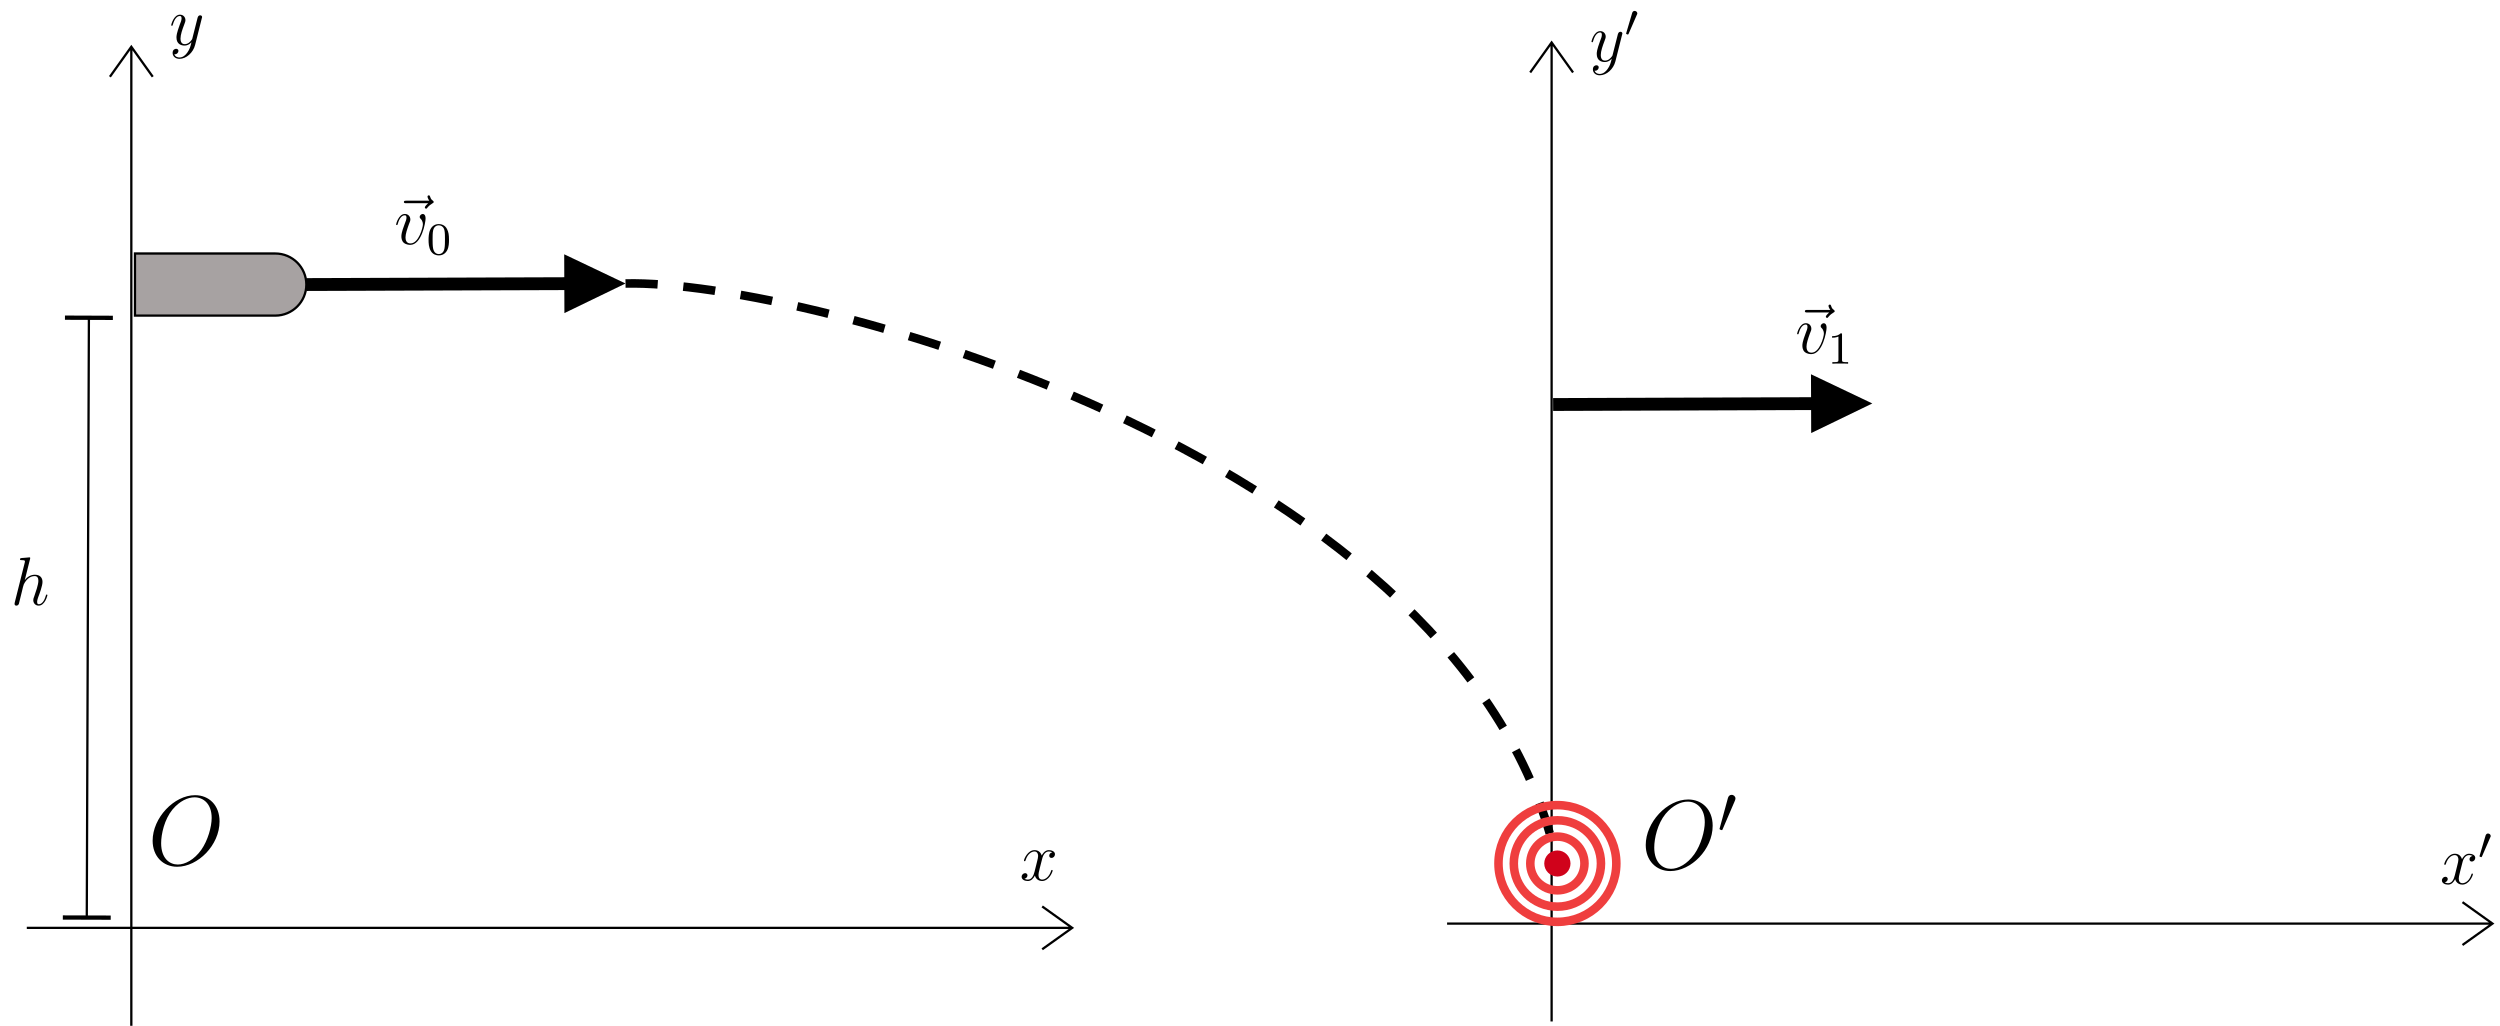 <?xml version="1.0" encoding="UTF-8"?>
<svg xmlns="http://www.w3.org/2000/svg" xmlns:xlink="http://www.w3.org/1999/xlink" width="436pt" height="179pt" viewBox="0 0 436 179" version="1.1">
<defs>
<g>
<symbol overflow="visible" id="glyph0-0">
<path style="stroke:none;" d=""/>
</symbol>
<symbol overflow="visible" id="glyph0-1">
<path style="stroke:none;" d="M 12.5 -7.547 C 12.5 -10.391 10.641 -12.125 8.234 -12.125 C 4.547 -12.125 0.828 -8.156 0.828 -4.188 C 0.828 -1.484 2.625 0.359 5.109 0.359 C 8.734 0.359 12.5 -3.406 12.5 -7.547 Z M 5.219 -0.031 C 3.812 -0.031 2.312 -1.062 2.312 -3.75 C 2.312 -5.328 2.875 -7.891 4.281 -9.609 C 5.547 -11.125 6.984 -11.75 8.141 -11.75 C 9.656 -11.75 11.125 -10.641 11.125 -8.156 C 11.125 -6.625 10.469 -4.234 9.312 -2.594 C 8.062 -0.844 6.484 -0.031 5.219 -0.031 Z M 5.219 -0.031 "/>
</symbol>
<symbol overflow="visible" id="glyph1-0">
<path style="stroke:none;" d=""/>
</symbol>
<symbol overflow="visible" id="glyph1-1">
<path style="stroke:none;" d="M 5.672 -4.875 C 5.281 -4.812 5.141 -4.516 5.141 -4.297 C 5.141 -4 5.359 -3.906 5.531 -3.906 C 5.891 -3.906 6.141 -4.219 6.141 -4.547 C 6.141 -5.047 5.562 -5.266 5.062 -5.266 C 4.344 -5.266 3.938 -4.547 3.828 -4.328 C 3.547 -5.219 2.812 -5.266 2.594 -5.266 C 1.375 -5.266 0.734 -3.703 0.734 -3.438 C 0.734 -3.391 0.781 -3.328 0.859 -3.328 C 0.953 -3.328 0.984 -3.406 1 -3.453 C 1.406 -4.781 2.219 -5.031 2.562 -5.031 C 3.094 -5.031 3.203 -4.531 3.203 -4.25 C 3.203 -3.984 3.125 -3.703 2.984 -3.125 L 2.578 -1.5 C 2.406 -0.781 2.062 -0.125 1.422 -0.125 C 1.359 -0.125 1.062 -0.125 0.812 -0.281 C 1.25 -0.359 1.344 -0.719 1.344 -0.859 C 1.344 -1.094 1.156 -1.25 0.938 -1.25 C 0.641 -1.25 0.328 -0.984 0.328 -0.609 C 0.328 -0.109 0.891 0.125 1.406 0.125 C 1.984 0.125 2.391 -0.328 2.641 -0.828 C 2.828 -0.125 3.438 0.125 3.875 0.125 C 5.094 0.125 5.734 -1.453 5.734 -1.703 C 5.734 -1.766 5.688 -1.812 5.625 -1.812 C 5.516 -1.812 5.5 -1.75 5.469 -1.656 C 5.141 -0.609 4.453 -0.125 3.906 -0.125 C 3.484 -0.125 3.266 -0.438 3.266 -0.922 C 3.266 -1.188 3.312 -1.375 3.5 -2.156 L 3.922 -3.797 C 4.094 -4.5 4.5 -5.031 5.062 -5.031 C 5.078 -5.031 5.422 -5.031 5.672 -4.875 Z M 5.672 -4.875 "/>
</symbol>
<symbol overflow="visible" id="glyph1-2">
<path style="stroke:none;" d="M 3.141 1.344 C 2.828 1.797 2.359 2.203 1.766 2.203 C 1.625 2.203 1.047 2.172 0.875 1.625 C 0.906 1.641 0.969 1.641 0.984 1.641 C 1.344 1.641 1.594 1.328 1.594 1.047 C 1.594 0.781 1.359 0.688 1.188 0.688 C 0.984 0.688 0.578 0.828 0.578 1.406 C 0.578 2.016 1.094 2.438 1.766 2.438 C 2.969 2.438 4.172 1.344 4.5 0.016 L 5.672 -4.656 C 5.688 -4.703 5.719 -4.781 5.719 -4.859 C 5.719 -5.031 5.562 -5.156 5.391 -5.156 C 5.281 -5.156 5.031 -5.109 4.938 -4.75 L 4.047 -1.234 C 4 -1.016 4 -0.984 3.891 -0.859 C 3.656 -0.531 3.266 -0.125 2.688 -0.125 C 2.016 -0.125 1.953 -0.781 1.953 -1.094 C 1.953 -1.781 2.281 -2.703 2.609 -3.562 C 2.734 -3.906 2.812 -4.078 2.812 -4.312 C 2.812 -4.812 2.453 -5.266 1.859 -5.266 C 0.766 -5.266 0.328 -3.531 0.328 -3.438 C 0.328 -3.391 0.375 -3.328 0.453 -3.328 C 0.562 -3.328 0.578 -3.375 0.625 -3.547 C 0.906 -4.547 1.359 -5.031 1.828 -5.031 C 1.938 -5.031 2.141 -5.031 2.141 -4.641 C 2.141 -4.328 2.016 -3.984 1.828 -3.531 C 1.25 -1.953 1.25 -1.562 1.25 -1.281 C 1.25 -0.141 2.062 0.125 2.656 0.125 C 3 0.125 3.438 0.016 3.844 -0.438 L 3.859 -0.422 C 3.688 0.281 3.562 0.75 3.141 1.344 Z M 3.141 1.344 "/>
</symbol>
<symbol overflow="visible" id="glyph1-3">
<path style="stroke:none;" d="M 6.391 -7.141 C 6.25 -7 5.812 -6.594 5.812 -6.422 C 5.812 -6.297 5.922 -6.188 6.031 -6.188 C 6.141 -6.188 6.188 -6.266 6.281 -6.391 C 6.562 -6.734 6.891 -6.969 7.156 -7.125 C 7.281 -7.203 7.359 -7.234 7.359 -7.359 C 7.359 -7.469 7.266 -7.531 7.203 -7.594 C 6.859 -7.812 6.781 -8.141 6.734 -8.281 C 6.703 -8.375 6.672 -8.516 6.5 -8.516 C 6.438 -8.516 6.281 -8.469 6.281 -8.297 C 6.281 -8.188 6.359 -7.906 6.594 -7.578 L 2.562 -7.578 C 2.359 -7.578 2.156 -7.578 2.156 -7.344 C 2.156 -7.141 2.375 -7.141 2.562 -7.141 Z M 6.391 -7.141 "/>
</symbol>
<symbol overflow="visible" id="glyph1-4">
<path style="stroke:none;" d="M 5.469 -4.469 C 5.469 -5.219 5.078 -5.266 4.984 -5.266 C 4.703 -5.266 4.438 -4.984 4.438 -4.75 C 4.438 -4.609 4.516 -4.516 4.562 -4.469 C 4.688 -4.359 5 -4.047 5 -3.422 C 5 -2.922 4.281 -0.125 2.844 -0.125 C 2.109 -0.125 1.969 -0.734 1.969 -1.172 C 1.969 -1.766 2.25 -2.609 2.562 -3.469 C 2.766 -3.953 2.812 -4.078 2.812 -4.312 C 2.812 -4.812 2.453 -5.266 1.859 -5.266 C 0.766 -5.266 0.328 -3.531 0.328 -3.438 C 0.328 -3.391 0.375 -3.328 0.453 -3.328 C 0.562 -3.328 0.578 -3.375 0.625 -3.547 C 0.906 -4.578 1.375 -5.031 1.828 -5.031 C 1.938 -5.031 2.141 -5.031 2.141 -4.641 C 2.141 -4.328 2.016 -3.984 1.828 -3.531 C 1.25 -2 1.25 -1.625 1.25 -1.344 C 1.25 -1.078 1.297 -0.578 1.656 -0.25 C 2.094 0.125 2.688 0.125 2.797 0.125 C 4.781 0.125 5.469 -3.797 5.469 -4.469 Z M 5.469 -4.469 "/>
</symbol>
<symbol overflow="visible" id="glyph1-5">
<path style="stroke:none;" d="M 3.359 -8 C 3.375 -8.047 3.391 -8.109 3.391 -8.172 C 3.391 -8.297 3.281 -8.297 3.25 -8.297 C 3.234 -8.297 2.656 -8.25 2.594 -8.234 C 2.391 -8.219 2.219 -8.203 2 -8.188 C 1.703 -8.156 1.609 -8.156 1.609 -7.938 C 1.609 -7.812 1.703 -7.812 1.875 -7.812 C 2.469 -7.812 2.469 -7.703 2.469 -7.594 C 2.469 -7.516 2.453 -7.422 2.438 -7.391 L 0.703 -0.469 C 0.656 -0.281 0.656 -0.266 0.656 -0.188 C 0.656 0.078 0.859 0.125 0.984 0.125 C 1.188 0.125 1.344 -0.031 1.406 -0.172 L 1.938 -2.328 C 2 -2.594 2.062 -2.844 2.125 -3.109 C 2.266 -3.609 2.266 -3.625 2.484 -3.969 C 2.719 -4.312 3.25 -5.031 4.172 -5.031 C 4.656 -5.031 4.812 -4.672 4.812 -4.203 C 4.812 -3.531 4.344 -2.219 4.094 -1.5 C 3.984 -1.219 3.922 -1.062 3.922 -0.844 C 3.922 -0.312 4.297 0.125 4.859 0.125 C 5.969 0.125 6.391 -1.641 6.391 -1.703 C 6.391 -1.766 6.344 -1.812 6.281 -1.812 C 6.172 -1.812 6.156 -1.781 6.094 -1.578 C 5.828 -0.625 5.375 -0.125 4.906 -0.125 C 4.781 -0.125 4.594 -0.125 4.594 -0.516 C 4.594 -0.828 4.734 -1.203 4.781 -1.344 C 5 -1.906 5.531 -3.328 5.531 -4.016 C 5.531 -4.734 5.109 -5.266 4.203 -5.266 C 3.531 -5.266 2.922 -4.953 2.438 -4.328 Z M 3.359 -8 "/>
</symbol>
<symbol overflow="visible" id="glyph2-0">
<path style="stroke:none;" d=""/>
</symbol>
<symbol overflow="visible" id="glyph2-1">
<path style="stroke:none;" d="M 3.891 -2.547 C 3.891 -3.391 3.812 -3.906 3.547 -4.422 C 3.203 -5.125 2.547 -5.297 2.109 -5.297 C 1.109 -5.297 0.734 -4.547 0.625 -4.328 C 0.344 -3.75 0.328 -2.953 0.328 -2.547 C 0.328 -2.016 0.344 -1.219 0.734 -0.578 C 1.094 0.016 1.688 0.172 2.109 0.172 C 2.5 0.172 3.172 0.047 3.578 -0.734 C 3.875 -1.312 3.891 -2.031 3.891 -2.547 Z M 2.109 -0.062 C 1.844 -0.062 1.297 -0.188 1.125 -1.016 C 1.031 -1.469 1.031 -2.219 1.031 -2.641 C 1.031 -3.188 1.031 -3.75 1.125 -4.188 C 1.297 -5 1.906 -5.078 2.109 -5.078 C 2.375 -5.078 2.938 -4.938 3.094 -4.219 C 3.188 -3.781 3.188 -3.172 3.188 -2.641 C 3.188 -2.172 3.188 -1.453 3.094 -1 C 2.922 -0.172 2.375 -0.062 2.109 -0.062 Z M 2.109 -0.062 "/>
</symbol>
<symbol overflow="visible" id="glyph2-2">
<path style="stroke:none;" d="M 2.5 -5.078 C 2.5 -5.297 2.484 -5.297 2.266 -5.297 C 1.938 -4.984 1.516 -4.797 0.766 -4.797 L 0.766 -4.531 C 0.984 -4.531 1.406 -4.531 1.875 -4.734 L 1.875 -0.656 C 1.875 -0.359 1.844 -0.266 1.094 -0.266 L 0.812 -0.266 L 0.812 0 C 1.141 -0.031 1.828 -0.031 2.188 -0.031 C 2.547 -0.031 3.234 -0.031 3.562 0 L 3.562 -0.266 L 3.281 -0.266 C 2.531 -0.266 2.5 -0.359 2.5 -0.656 Z M 2.5 -5.078 "/>
</symbol>
<symbol overflow="visible" id="glyph3-0">
<path style="stroke:none;" d=""/>
</symbol>
<symbol overflow="visible" id="glyph3-1">
<path style="stroke:none;" d="M 3.031 -5.672 C 3.078 -5.828 3.125 -5.922 3.125 -6.047 C 3.125 -6.391 2.828 -6.688 2.453 -6.688 C 2.109 -6.688 1.906 -6.453 1.812 -6.141 L 0.391 -0.922 C 0.391 -0.891 0.344 -0.766 0.344 -0.75 C 0.344 -0.625 0.656 -0.531 0.75 -0.531 C 0.828 -0.531 0.844 -0.578 0.906 -0.734 Z M 3.031 -5.672 "/>
</symbol>
<symbol overflow="visible" id="glyph4-0">
<path style="stroke:none;" d=""/>
</symbol>
<symbol overflow="visible" id="glyph4-1">
<path style="stroke:none;" d="M 2.109 -3.781 C 2.156 -3.875 2.188 -3.938 2.188 -4.016 C 2.188 -4.281 1.938 -4.453 1.719 -4.453 C 1.406 -4.453 1.312 -4.172 1.281 -4.062 L 0.266 -0.625 C 0.234 -0.531 0.234 -0.516 0.234 -0.5 C 0.234 -0.438 0.281 -0.422 0.359 -0.391 C 0.516 -0.328 0.531 -0.328 0.547 -0.328 C 0.562 -0.328 0.609 -0.328 0.672 -0.469 Z M 2.109 -3.781 "/>
</symbol>
</g>
</defs>
<g id="surface1">
<path style="fill:none;stroke-width:1.494;stroke-linecap:butt;stroke-linejoin:miter;stroke:rgb(0%,0%,0%);stroke-opacity:1;stroke-dasharray:5.609,4.483;stroke-miterlimit:10;" d="M 160.964 -66.443 C 192.534 -65.693 308.35 -97.076 323.479 -167.592 " transform="matrix(1,0,0,-1,-51.87,-17.002)"/>
<path style="fill:none;stroke-width:0.399;stroke-linecap:butt;stroke-linejoin:miter;stroke:rgb(0%,0%,0%);stroke-opacity:1;stroke-miterlimit:10;" d="M 56.542 -178.822 L 238.858 -178.822 M 74.772 -25.158 L 74.772 -195.897 M 233.628 -175.084 L 238.858 -178.822 L 233.628 -182.557 M 71.038 -30.389 L 74.772 -25.158 L 78.511 -30.389 " transform="matrix(1,0,0,-1,-51.87,-17.002)"/>
<path style="fill-rule:nonzero;fill:rgb(65.489%,63.527%,63.527%);fill-opacity:1;stroke-width:0.399;stroke-linecap:butt;stroke-linejoin:miter;stroke:rgb(0%,0%,0%);stroke-opacity:1;stroke-miterlimit:10;" d="M 99.878 -61.213 C 102.87 -61.213 105.296 -63.631 105.296 -66.627 C 105.296 -69.619 102.87 -72.045 99.878 -72.045 L 75.409 -72.045 L 75.409 -61.213 Z M 99.878 -61.213 " transform="matrix(1,0,0,-1,-51.87,-17.002)"/>
<path style="fill:none;stroke-width:2.242;stroke-linecap:butt;stroke-linejoin:miter;stroke:rgb(0%,0%,0%);stroke-opacity:1;stroke-miterlimit:10;" d="M 105.296 -66.627 L 157.225 -66.447 " transform="matrix(1,0,0,-1,-51.87,-17.002)"/>
<path style=" stroke:none;fill-rule:nonzero;fill:rgb(0%,0%,0%);fill-opacity:1;" d="M 98.434 54.602 L 109.094 49.441 L 98.398 44.348 Z M 98.434 54.602 "/>
<path style="fill:none;stroke-width:0.399;stroke-linecap:butt;stroke-linejoin:miter;stroke:rgb(0%,0%,0%);stroke-opacity:1;stroke-miterlimit:10;" d="M 67.374 -72.42 L 67.003 -177.029 " transform="matrix(1,0,0,-1,-51.87,-17.002)"/>
<path style="fill:none;stroke-width:0.747;stroke-linecap:butt;stroke-linejoin:miter;stroke:rgb(0%,0%,0%);stroke-opacity:1;stroke-miterlimit:10;" d="M 71.179 -177.041 L 62.827 -177.014 " transform="matrix(1,0,0,-1,-51.87,-17.002)"/>
<path style="fill:none;stroke-width:0.747;stroke-linecap:butt;stroke-linejoin:miter;stroke:rgb(0%,0%,0%);stroke-opacity:1;stroke-miterlimit:10;" d="M 71.554 -72.436 L 63.198 -72.404 " transform="matrix(1,0,0,-1,-51.87,-17.002)"/>
<path style="fill:none;stroke-width:0.399;stroke-linecap:butt;stroke-linejoin:miter;stroke:rgb(0%,0%,0%);stroke-opacity:1;stroke-miterlimit:10;" d="M 304.241 -178.076 L 486.558 -178.076 M 322.472 -24.412 L 322.472 -195.147 M 481.327 -174.338 L 486.558 -178.076 L 481.327 -181.811 M 318.737 -29.643 L 322.472 -24.412 L 326.21 -29.643 " transform="matrix(1,0,0,-1,-51.87,-17.002)"/>
<path style="fill:none;stroke-width:2.242;stroke-linecap:butt;stroke-linejoin:miter;stroke:rgb(0%,0%,0%);stroke-opacity:1;stroke-miterlimit:10;" d="M 322.733 -87.549 L 374.663 -87.369 " transform="matrix(1,0,0,-1,-51.87,-17.002)"/>
<path style=" stroke:none;fill-rule:nonzero;fill:rgb(0%,0%,0%);fill-opacity:1;" d="M 315.871 75.523 L 326.531 70.363 L 315.836 65.27 Z M 315.871 75.523 "/>
<path style="fill:none;stroke-width:1.494;stroke-linecap:butt;stroke-linejoin:miter;stroke:rgb(93.726%,24.315%,24.315%);stroke-opacity:1;stroke-miterlimit:10;" d="M 313.206 -167.592 C 313.206 -161.971 317.804 -157.416 323.479 -157.416 C 329.151 -157.416 333.757 -161.971 333.757 -167.592 C 333.757 -173.217 329.151 -177.775 323.479 -177.775 C 317.804 -177.775 313.206 -173.217 313.206 -167.592 Z M 313.206 -167.592 " transform="matrix(1,0,0,-1,-51.87,-17.002)"/>
<path style="fill:none;stroke-width:1.494;stroke-linecap:butt;stroke-linejoin:miter;stroke:rgb(93.726%,24.315%,24.315%);stroke-opacity:1;stroke-miterlimit:10;" d="M 315.874 -167.592 C 315.874 -163.428 319.28 -160.061 323.479 -160.061 C 327.679 -160.061 331.081 -163.428 331.081 -167.592 C 331.081 -171.752 327.679 -175.123 323.479 -175.123 C 319.28 -175.123 315.874 -171.752 315.874 -167.592 Z M 315.874 -167.592 " transform="matrix(1,0,0,-1,-51.87,-17.002)"/>
<path style="fill:none;stroke-width:1.494;stroke-linecap:butt;stroke-linejoin:miter;stroke:rgb(93.726%,24.315%,24.315%);stroke-opacity:1;stroke-miterlimit:10;" d="M 318.753 -167.592 C 318.753 -165.006 320.866 -162.904 323.479 -162.904 C 326.089 -162.904 328.202 -165.006 328.202 -167.592 C 328.202 -170.178 326.089 -172.275 323.479 -172.275 C 320.866 -172.275 318.753 -170.178 318.753 -167.592 Z M 318.753 -167.592 " transform="matrix(1,0,0,-1,-51.87,-17.002)"/>
<path style="fill-rule:nonzero;fill:rgb(81.569%,0.783%,10.587%);fill-opacity:1;stroke-width:1.494;stroke-linecap:butt;stroke-linejoin:miter;stroke:rgb(81.569%,0.783%,10.587%);stroke-opacity:1;stroke-miterlimit:10;" d="M 321.933 -167.592 C 321.933 -166.748 322.628 -166.068 323.479 -166.068 C 324.335 -166.068 325.018 -166.748 325.018 -167.592 C 325.018 -168.436 324.335 -169.123 323.479 -169.123 C 322.628 -169.123 321.933 -168.436 321.933 -167.592 Z M 321.933 -167.592 " transform="matrix(1,0,0,-1,-51.87,-17.002)"/>
<g style="fill:rgb(0%,0%,0%);fill-opacity:1;">
  <use xlink:href="#glyph0-1" x="25.791" y="150.804"/>
</g>
<g style="fill:rgb(0%,0%,0%);fill-opacity:1;">
  <use xlink:href="#glyph1-1" x="177.846" y="153.527"/>
</g>
<g style="fill:rgb(0%,0%,0%);fill-opacity:1;">
  <use xlink:href="#glyph1-2" x="29.527" y="7.824"/>
</g>
<g style="fill:rgb(0%,0%,0%);fill-opacity:1;">
  <use xlink:href="#glyph1-3" x="68.278" y="42.58"/>
</g>
<g style="fill:rgb(0%,0%,0%);fill-opacity:1;">
  <use xlink:href="#glyph1-4" x="68.751" y="42.58"/>
</g>
<g style="fill:rgb(0%,0%,0%);fill-opacity:1;">
  <use xlink:href="#glyph2-1" x="74.414" y="44.373"/>
</g>
<g style="fill:rgb(0%,0%,0%);fill-opacity:1;">
  <use xlink:href="#glyph1-5" x="1.88" y="105.499"/>
</g>
<g style="fill:rgb(0%,0%,0%);fill-opacity:1;">
  <use xlink:href="#glyph0-1" x="286.189" y="151.555"/>
</g>
<g style="fill:rgb(0%,0%,0%);fill-opacity:1;">
  <use xlink:href="#glyph3-1" x="299.54" y="145.308"/>
</g>
<g style="fill:rgb(0%,0%,0%);fill-opacity:1;">
  <use xlink:href="#glyph1-1" x="425.542" y="154.157"/>
</g>
<g style="fill:rgb(0%,0%,0%);fill-opacity:1;">
  <use xlink:href="#glyph4-1" x="432.194" y="149.819"/>
</g>
<g style="fill:rgb(0%,0%,0%);fill-opacity:1;">
  <use xlink:href="#glyph1-2" x="277.223" y="10.695"/>
</g>
<g style="fill:rgb(0%,0%,0%);fill-opacity:1;">
  <use xlink:href="#glyph4-1" x="283.36" y="6.357"/>
</g>
<g style="fill:rgb(0%,0%,0%);fill-opacity:1;">
  <use xlink:href="#glyph1-3" x="312.612" y="61.633"/>
</g>
<g style="fill:rgb(0%,0%,0%);fill-opacity:1;">
  <use xlink:href="#glyph1-4" x="313.085" y="61.633"/>
</g>
<g style="fill:rgb(0%,0%,0%);fill-opacity:1;">
  <use xlink:href="#glyph2-2" x="318.748" y="63.427"/>
</g>
</g>
</svg>
<!--Rendered by QuickLaTeX.com-->
